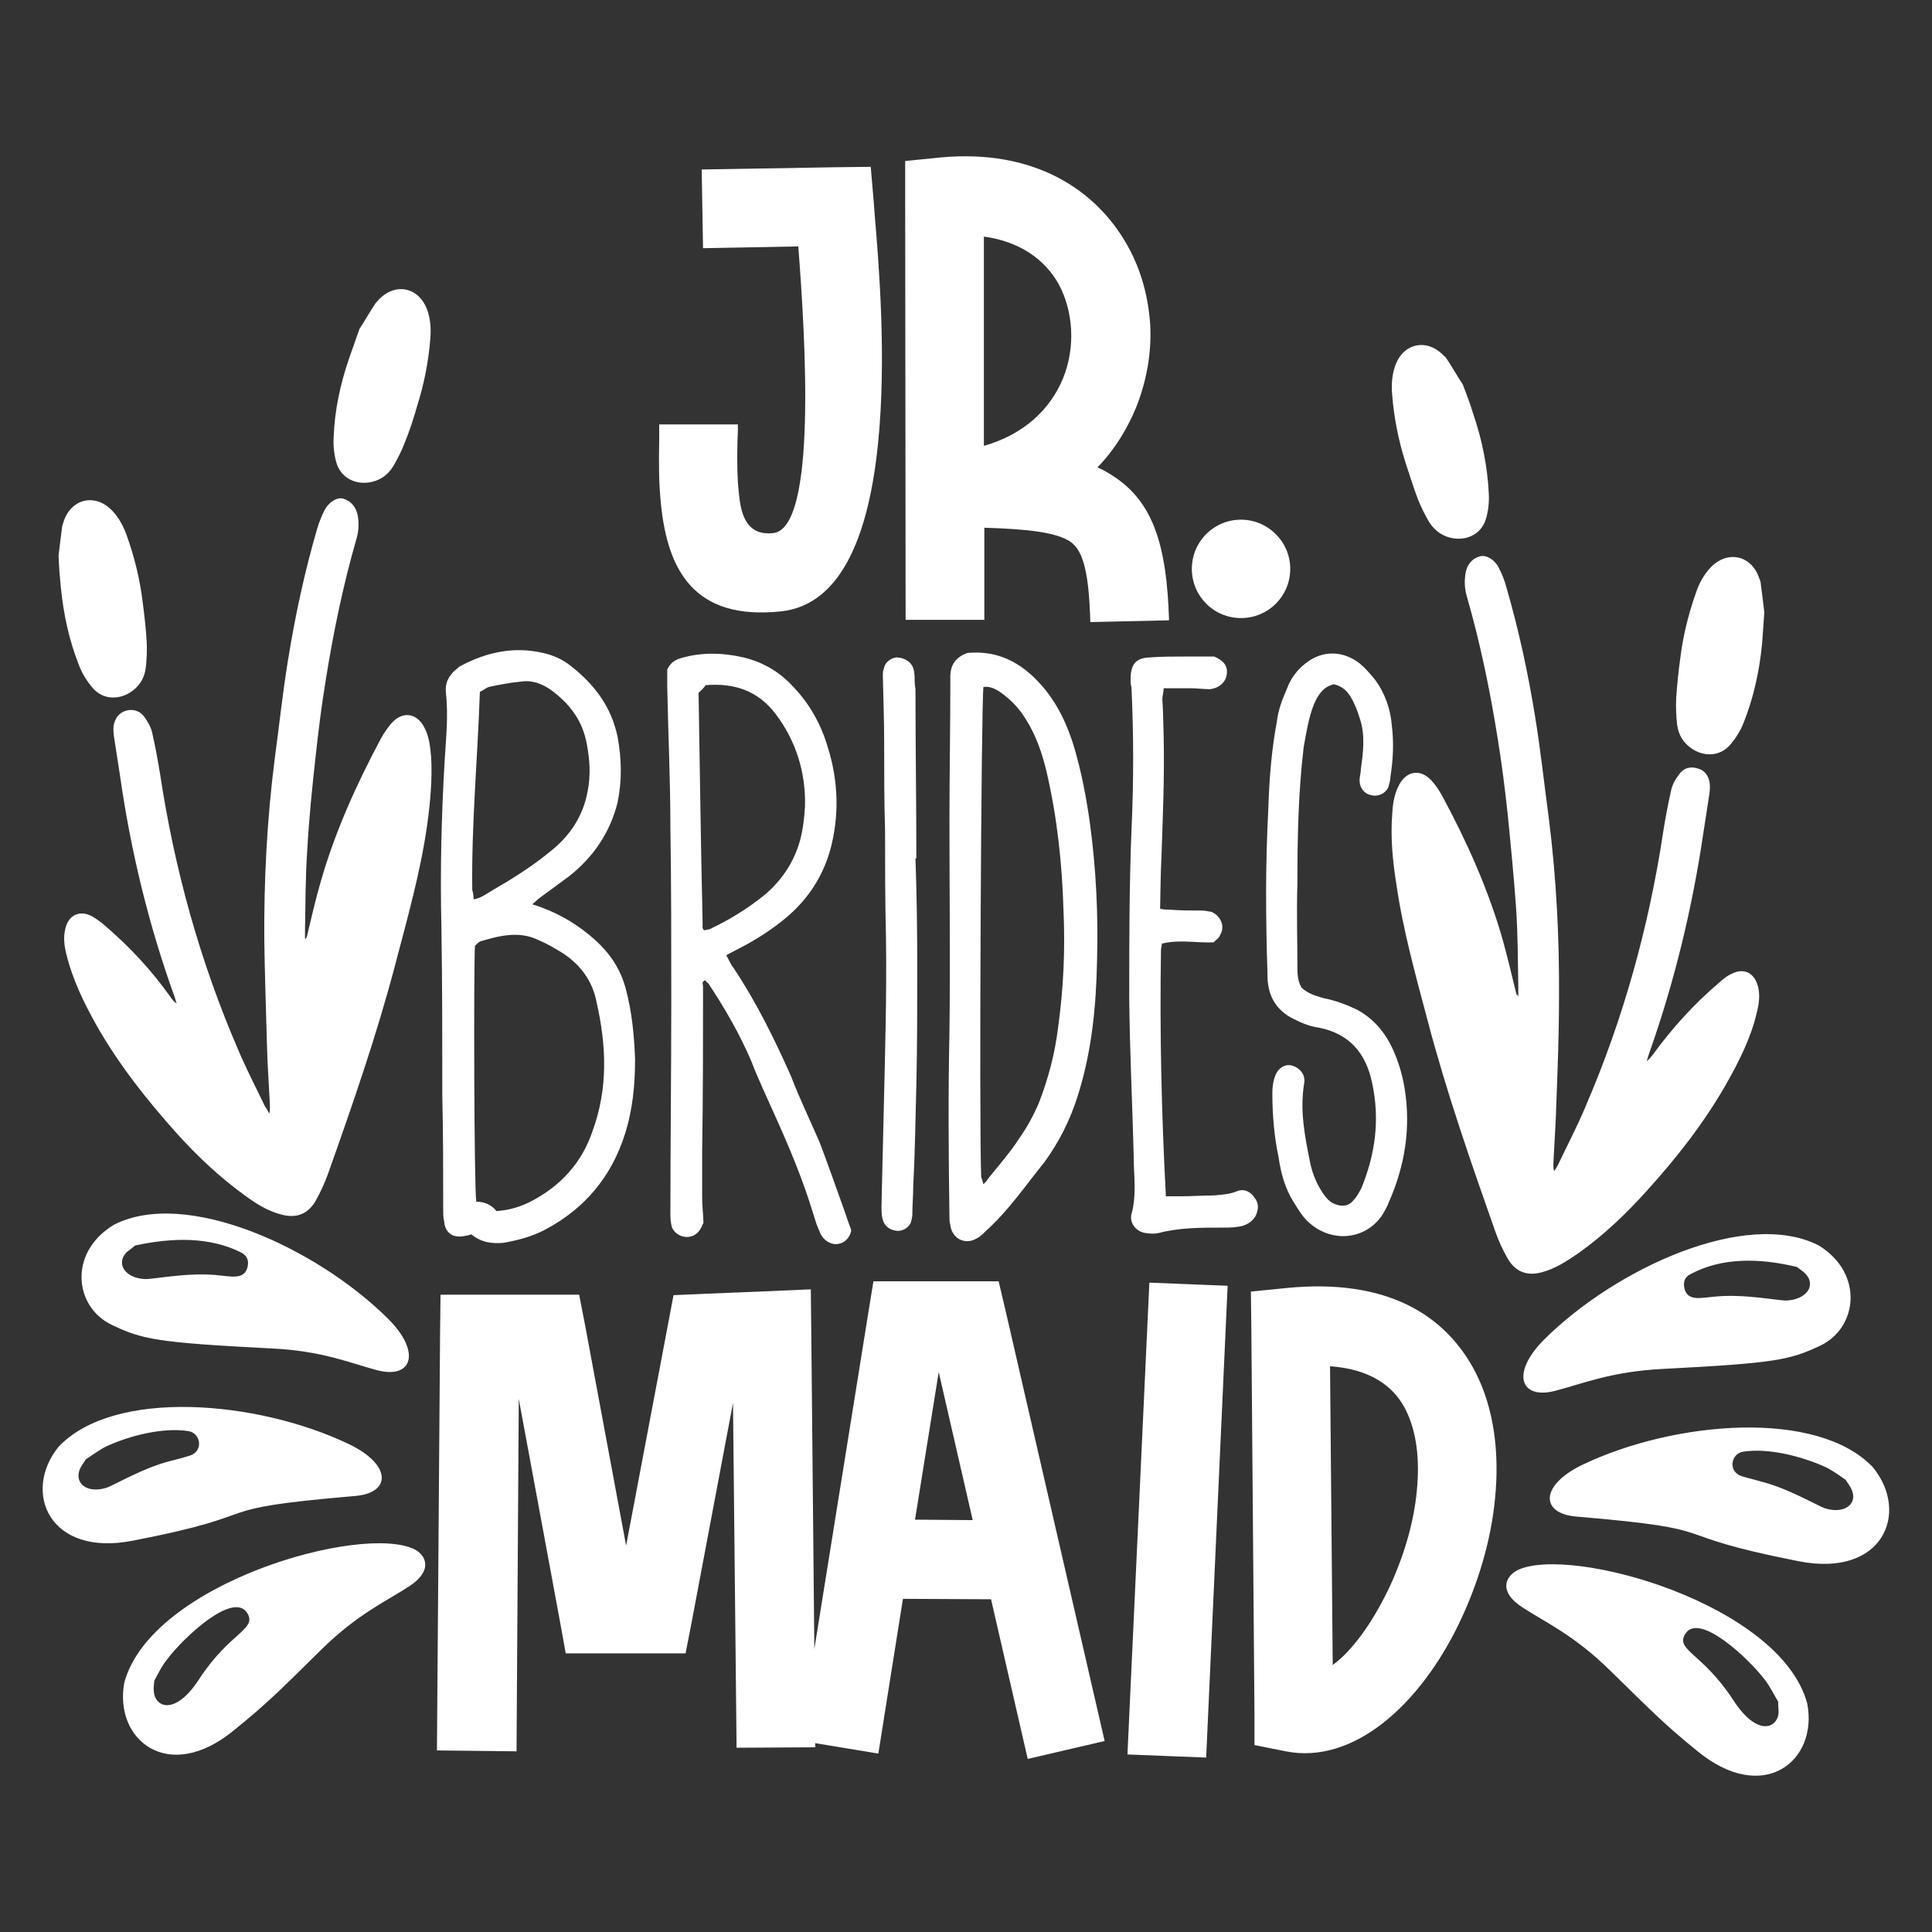<?xml version="1.0" encoding="utf-8"?>
<!-- Generator: Adobe Illustrator 18.0.0, SVG Export Plug-In . SVG Version: 6.00 Build 0)  -->
<!DOCTYPE svg PUBLIC "-//W3C//DTD SVG 1.1//EN" "http://www.w3.org/Graphics/SVG/1.1/DTD/svg11.dtd">
<svg version="1.1" id="Layer_1" xmlns="http://www.w3.org/2000/svg" xmlns:xlink="http://www.w3.org/1999/xlink" x="0px" y="0px"
	 viewBox="0 0 432 432" enable-background="new 0 0 432 432" xml:space="preserve">
<rect x="0" y="0" width="432" height="432" fill="#333333" stroke="none"/>
<path fill="#FFFFFF" d="M156.9,37.9l29.6-0.5l8.2-0.1l0.7,8.2l0.2,2.7c1.8,21.3,7.1,85.4-20.9,88.5c-19.6,2.1-25.4-9.3-26.9-23.9
	c-0.5-4.6-0.5-9.5-0.4-14.3c0-0.6,0,1,0-3.6H165c0,2.2,0,0.7-0.1,3.8c-0.1,4.1-0.1,8.4,0.4,12.3c0.5,4.9,2.2,8.8,7.6,8.2
	c9.8-1.1,7.2-43.5,5.6-64.1l-21.3,0.4L156.9,37.9z M202.5,138.7L202.4,44v-8l8-0.8c20.6-1.9,34.6,7,41.7,19.7
	c3.1,5.5,4.7,11.6,5.1,17.9c0.3,6.1-0.8,12.4-3.2,18.4c-2,4.8-4.8,9.4-8.6,13.3c1.3,0.6,2.4,1.2,3.6,2c8.7,5.7,11.9,15.1,12.4,32.2
	l-17.6,0.4c-0.3-10.7-1.5-16-4.5-18c-3.2-2.1-9.5-2.8-19.2-3.1v20.6H202.5z M220,99.7c9.1-2.6,14.9-8.3,17.7-15.1
	c1.4-3.5,2-7.2,1.8-10.9c-0.2-3.6-1.1-7.1-2.8-10.2c-3-5.4-8.6-9.5-16.7-10.6V99.7z M277.5,138.2c-6.1,0-11-4.9-11-11
	c0-6.1,4.9-11,11-11c6,0,11,4.9,11,11C288.5,133.3,283.6,138.2,277.5,138.2z M105.4,276c-0.7,0.2-0.9,0.3-1.2,0.3
	c-2.8,0.7-4.7-0.5-4.9-3.3c-0.2-0.7-0.2-1.6-0.2-2.3c0-8.5,0-17.2-0.2-25.7c0-12.5,0-25-0.2-37.7c-0.3-12.3,0-24.7,0.7-36.8
	c0.3-5.2,0.9-10.4,0.3-15.6c-0.2-2.1,0.5-3.5,1.9-4.9c0.5-0.3,0.9-0.9,1.6-1.2c5.7-3,11.8-4.3,18.2-2.8c2.3,0.5,4.3,1.4,6.1,2.8
	c5.4,4.2,9.2,9.2,10.6,16c0.9,4.9,1,9.7,0,14.6c-1.7,6.8-5.4,12.2-10.8,16.5l-6.4,4.7c-0.5,0.3-1,0.9-1.9,1.6
	c0.9,0.3,1.6,0.5,2.1,0.7c4.5,1.7,8.3,4,12,7.3c3.3,3,5.6,6.4,6.8,10.8c1.4,5.2,1.9,10.4,2.1,15.8c0,5.7-0.5,11.3-2.3,16.9
	c-3,9.4-8.9,16.5-17.7,21.2c-3,1.6-6.1,2.4-9.4,3C110.1,278.1,107.7,277.9,105.4,276z M107.3,154.7c-0.5,14.9-1.9,29.5-1.7,44.3
	c0.2,0.7,0.3,1.2,0.3,2.1c1.7-0.3,2.8-1.2,4-1.9c4.5-2.6,9-5.4,13-8.7c4.5-3.5,7.5-8,8.5-13.6c0.7-3.5,0.5-6.9-0.2-10.6
	c-0.9-4.9-3.5-8.5-7.3-11.5c-2.1-1.7-4.7-2.8-7.3-2.4c-2.4,0.2-4.9,0.7-7.3,1.2C108.7,153.8,108,154.4,107.3,154.7z M111,270.8
	c3-0.2,5.4-1,7.6-2.1c6.8-3.5,11.5-8.7,13.9-15.8c3.5-9.6,3.1-19.1,0.9-28.8c-0.9-4.7-3.5-8.2-7.3-10.8c-1.9-1.2-3.8-2.3-5.7-3.1
	c-4.3-2.1-8.7-1-13,0.3c-0.5,0.2-0.9,0.7-1.2,1c-0.3,4.7-0.2,54.4,0.3,57.2C108,268.7,109.8,269.2,111,270.8z M162.4,213.6
	c0.7,1.2,1,2.1,1.6,2.8c5.2,7.8,9.2,16,12.9,24.3c1.9,5,4.3,9.9,6.4,14.8c1.9,5,3.6,9.9,5.4,14.9c0.5,1.4,1,3,1.6,4.5v0.5
	c-0.5,1.7-1.7,2.8-3.6,2.8c-1.7-0.2-3-1.4-3.5-3c-0.5-1-0.9-2.3-1.2-3.3c-2.4-8-5.6-15.6-9-23.1c-1.7-3.8-3.5-7.6-5-11.5
	c-2.6-6.1-5.9-11.8-9.6-17.4c-0.2-0.2-0.5-0.3-0.7-0.7c-0.9,0.3-0.5,0.9-0.5,1.4c0,12.3,0,24.7-0.2,37v10.1c0,1.7,0.2,3.3,0.3,5.7
	c-0.2,0.3-0.5,1.4-1.2,2.1c-1.7,1.9-5,1.2-5.9-1.2c-0.2-0.9-0.3-1.7-0.3-2.6c0-16,0.2-32,0.2-48c0-13,0-26.1-0.2-38.9
	c0-10.4-0.5-20.7-0.7-31.1v-4c0.7-1.4,1.4-1.9,2.6-2.4c5-1.6,10.4-1.4,15.6,0c4,1.2,7.3,3.3,10.1,6.4c3.6,3.8,6.1,8.3,7.6,13.4
	c2.4,7.6,2.6,15.5,0.5,23.1c-1.7,5.9-4.9,10.8-9.7,14.9c-3.1,2.6-6.6,4.9-10.3,6.8C164.7,212.4,163.6,212.9,162.4,213.6z M157.4,208
	c0.5,0,0.9-0.2,1.2-0.2c4.5-2.1,8.7-4.7,12.5-7.8c3.6-3.1,6.1-6.8,7.5-11.1c0.9-2.8,1.2-5.6,1.4-8.5c0.2-7.5-1.9-14.6-6.6-20.8
	c-4-5.2-9.2-6.9-15.6-6.4c-0.5,0.7-1,1.2-1.6,1.7c0.3,17.2,0.5,34.2,0.9,51.1v1.2C157,207.5,157.2,207.7,157.4,208z M205.1,216.7
	c0,8.7,0,17.2-0.2,25.7c-0.2,7.6-0.3,15.3-0.7,22.9c0,2.1-0.2,4.2-0.2,6.3c0,0.5-0.2,1.2-0.3,1.7c-0.5,1.2-1.9,2.1-3.3,1.9
	c-1.6-0.2-2.8-1.2-3.1-2.8c-0.2-0.9-0.2-1.7-0.2-2.6l0.5-21.2c0.3-13.2,0.7-26.2,0.5-39.3c-0.2-8-0.2-15.8-0.2-23.6
	c-0.2-6.6-0.2-13.2-0.2-19.8c0-4.9-0.2-9.9-0.3-14.9c0-0.3,0-0.9,0.2-1.4c0.2-1.4,1.4-2.4,2.8-2.6c1.7,0,3.3,0.9,3.8,2.4
	c0.2,0.5,0.2,1,0.3,1.7c0,0.9,0,1.9,0.2,3c0,12.7,0.2,25.4,0.2,38c0-0.2,0-0.2-0.2-0.2C205,200.4,205.1,208.6,205.1,216.7z
	 M216.3,146c7.6-0.7,13,2.8,17.5,8.3c3,3.8,4.9,8,6.3,12.5c1.7,5.7,2.8,11.5,3.6,17.2c1.4,10.3,1.9,20.7,1.6,30.9
	c-0.2,10.3-1.2,20.3-4.3,30.1c-1.7,5.4-4.2,10.4-7.5,14.9c-4.2,5.2-8,10.8-13,15.3c-0.7,0.7-1.4,1.4-2.1,1.7c-2.6,1.6-5.6,0-5.9-3
	c-0.2-0.7-0.2-1.2-0.2-1.7c-0.2-13.9-0.3-27.6,0-41.5c0.2-15.6,0-31.4,0-47.3c0-10.4,0.2-21,0.2-31.6
	C212.4,149.1,213.3,147.1,216.3,146z M219.9,264.8c0.5-0.5,0.9-0.9,1-1.2c2.4-3,5-5.9,7.1-9.2c1.7-2.4,3.1-5,4.3-7.8
	c2.1-5.4,3.6-11.1,4.3-16.9c1.2-8.7,1.6-17.4,1.2-26.1c-0.3-10.4-1.4-20.8-3.8-31.1c-1-4.2-2.4-8.2-4.7-11.8
	c-1.4-2.3-3.3-4.3-5.6-5.9c-1-0.7-2.3-1.4-3.8-1.2c-0.5,3.5-1,98.2-0.5,109.6C219.6,263.6,219.7,264.2,219.9,264.8z M260.7,267.5
	h3.3c2.4,0,5-0.2,7.6-0.2c1.6-0.2,3.1-0.2,4.9-0.9c1.6-0.7,3.1,0,4,1.4c1,1.2,1,2.6,0.2,4.2c-0.9,1.4-2.3,2.1-3.8,2.3
	c-1.2,0.2-2.4,0.2-3.6,0.2c-4.9,0-9.6,0-14.2,1.2c-0.9,0.2-1.9,0.2-3,0c-2.1-0.3-3.6-2.3-3.1-4.2c1.2-4.3,0.5-8.7,0.5-13
	c-0.3-11.8-0.9-23.6-1-35.4c0-12.5,0-24.8,0.5-37.4c0.5-10.6,0.5-21.4,0-32c-0.2-0.7-0.2-1.2-0.2-1.7c0-3.3,1-4.9,4.3-5
	c2.6-0.2,5.4-0.2,8-0.2h6.4c2.1,0.9,3.1,2.1,2.8,4c-0.2,1.7-1.7,3.1-3.8,3.3c-1.4,0-2.8-0.2-4-0.2h-6.3c0,0.9-0.3,1.7-0.3,2.4
	c0.2,2.8,0.2,5.7,0.3,8.5c0.2,9-0.2,18.1-0.5,26.9c-0.2,3.8-0.2,7.5-0.3,11.5c0.9,0.2,1.4,0.2,2.1,0.2c2.4,0.2,4.9,0.2,7.3,0.2
	c0.7,0,1.4,0.2,2.1,0.3c2.1,0.9,3.1,3.3,1.9,5.2c-0.2,0.7-0.9,1-1.4,1.6c-3.8,0.2-7.6-0.7-11.6,0.3c0,0.5-0.2,0.9-0.2,1.4
	C259.3,230.6,259.7,248.9,260.7,267.5z M298.3,153c-2.4,0.5-3.6,2.4-4.5,4.5c-1.2,3-1.7,6.3-2.3,9.6c-1.2,10.1-1.4,20.3-1.4,30.6
	c-0.2,6.1,0,12.2,0,18.2c0,1.7,0,3.3,0.9,4.9c1.4,1.4,3.3,1.9,5,2.4c2.6,0.5,5,1.4,7.5,2.6c3.5,1.9,6.1,4.9,7.8,8.5
	c1.4,3,2.3,6.1,2.8,9.2c1.4,8.9,0,17.2-3.5,25.2c-0.3,0.9-0.9,1.9-1.4,2.8c-3.8,5.9-11.8,6.6-17,1.4c-1.2-1.2-2.1-2.8-3-4.2
	c-1.9-3.1-2.8-6.4-3.3-9.9c-1-4.7-1.4-9.6-1.4-14.4c0-1.4,0.2-2.8,0.7-4c0.7-1.7,2.3-2.6,3.8-2.1c1.7,0.5,3,2.1,2.6,4
	c-1,6.1,0.2,12,1.4,17.9c0.5,2.3,1.4,4.5,2.8,6.6c0.7,1,1.4,1.9,2.6,2.4c1.6,0.7,3.3,0.5,4.3-0.9c0.7-0.7,1.2-1.7,1.7-2.6
	c3.1-7.6,4.2-15.3,2.4-23.6c-1.4-6.6-5-10.9-11.8-12.3c-2.3-0.3-4.3-1.2-6.4-2.3c-2.8-1.6-4.5-4-5-7.1c-0.2-1-0.2-2.1-0.2-3
	c-0.2-6.1-0.3-12-0.3-18.1c0-6.3,0.2-12.5,0.5-18.6c0.2-6.4,0.7-12.9,1.9-19.3c0.3-2.6,1.2-5,2.3-7.5c0.9-2.4,2.4-4.3,4.3-5.7
	c3.6-2.8,8.2-2.8,12,0.2c1.2,1,2.3,2.3,3.3,3.5c2.3,3.1,3.5,6.6,3.8,10.2c0.5,4,0.3,7.8-0.3,11.6c0,0.9-0.3,1.6-0.5,2.4
	c-0.7,1.4-2.3,2.1-3.8,1.7c-1.6-0.3-2.6-1.7-2.6-3.3c0-0.9,0.3-1.7,0.3-2.6c0.5-3.6,1-7.5-0.2-11.1c-0.5-1.7-1.2-3.5-2.1-5
	C301.2,154.5,300.2,153.5,298.3,153z M97.7,391.4l0.7-93.1l0.1-8.8h31l1.4,7.2l9.1,48.9l9.3-49.1l1.3-6.9l7-0.3l14.6-0.6l9.1-0.4
	l0.1,9.1l0.9,93.3l-17.6,0.1l-0.8-77.1l-9.2,48.8l-1.4,7.2h-7.3l-12.2,0h-7.3l-1.3-7.2l-9.2-49.7l-0.5,78.8L97.7,391.4z
	 M178.8,389.2l15.3-95.3l1.2-7.4h28l1.6,6.8l22.1,96l-17.2,4l-8.2-35.7l-19.7-0.1l-5.5,34.6L178.8,389.2z M217.5,339.9l-7.6-33.1
	l-5.3,33L217.5,339.9z M274.5,287.5L269.7,393l-17.6-0.7l4.9-105.5L274.5,287.5z M280.5,383.1l-0.7-86.3l-0.1-8l8-0.8
	c22.3-2.2,35.5,5.9,42.2,18.8c4.2,8.2,5.4,18.1,4.4,28.2c-0.9,9.6-3.9,19.4-8.1,28.1c-8.8,18.2-23.6,31.5-38.7,28.5l-7-1.4
	L280.5,383.1z M298,372.3c4.4-3.2,8.8-9.4,12.4-16.8c3.3-6.9,5.7-14.7,6.4-22.1c0.7-6.9,0-13.4-2.6-18.4c-2.7-5.2-8-8.9-16.8-9.5
	L298,372.3z M379.6,391.6c-6.9-5.6-9.3-8-19.4-17.9c-8.3-8.2-14.8-11-19.8-14.3c-5.4-3.5-3.8-6.9-1.1-8.3
	c11.7-5.7,58.8,7.5,64.8,29.8C406.6,393.7,394.4,403.7,379.6,391.6z M394.7,375.7c-3.7-4.9-14.9-15.4-17.9-10.3
	c-2.2,3.6,3.9,4.2,10.8,14.8c5.4,8.3,9.9,6.2,10.1,2.7c0-0.7-0.1-1.4-0.1-2.4C396.7,379,395.9,377.3,394.7,375.7z M402.2,349.1
	c-32-6.3-14.5-7-49.8-10c-8-0.7-8.1-7,1.5-11.6c20.5-9.8,52.5-12.5,64.9,0.6C427.1,338.3,421,352.8,402.2,349.1z M408.1,328
	c-5.1-2.3-12.6-4.3-18.3-3.4c-2.8,0.4-3.5,4.5-0.3,5.5c1.3,0.4,2.7,0.7,4,1.1c6.5,1.6,13,5.6,14.7,6.1c4.3,1.3,7.3-1.1,5.8-4.3
	c-0.3-0.6-0.7-1.2-1.3-2.1C411.4,330,409.8,328.8,408.1,328z M407,300.9c-6.8,3.2-10,3.9-35.3,5.2c-11.6,0.6-18.1,3.4-24,4.9
	c-7.7,2-10-3.9-2.4-11.5c16.1-16,45.3-29.3,61.4-21C416.9,284.8,415.3,297,407,300.9z M378,284.9c-1.4,0.7-1.7,1.9-1.3,3.4
	c0.8,2.7,3.6,1.9,7,1.6c6.7-0.6,14.1,1,15.9,0.9c4.5-0.3,6.5-3.5,4.1-6c-0.5-0.5-1.1-0.9-1.9-1.5C393.5,281.3,385.1,281.1,378,284.9
	z M27.8,376.2c6.1-22.3,53.1-35.5,64.8-29.8c2.7,1.3,4.3,4.8-1.1,8.3C86.5,358,80,360.8,71.7,369c-10,9.9-12.5,12.3-19.4,17.9
	C37.6,399,25.4,389,27.8,376.2z M34.5,375.8c-0.1,1.1-0.2,1.8-0.1,2.4c0.2,3.5,4.7,5.6,10.1-2.7c6.9-10.6,13-11.1,10.8-14.8
	c-3.1-5-14.2,5.4-17.9,10.3C36.1,372.6,35.3,374.4,34.5,375.8z M13.1,323.5c12.4-13.1,44.4-10.4,64.9-0.6c9.6,4.6,9.5,10.9,1.5,11.6
	c-35.3,3-17.7,3.8-49.8,10C11,348.2,4.9,333.6,13.1,323.5z M19.2,326.3c-0.6,0.9-1,1.5-1.3,2.1c-1.4,3.2,1.5,5.6,5.8,4.3
	c1.7-0.5,8.2-4.5,14.7-6.1c1.3-0.3,2.7-0.7,4-1.1c3.2-1,2.5-5.1-0.3-5.5c-5.8-0.9-13.3,1.1-18.3,3.4
	C22.2,324.2,20.6,325.4,19.2,326.3z M25.4,273.9c16-8.3,45.3,5,61.4,21c7.5,7.5,5.3,13.5-2.4,11.5c-5.8-1.5-12.3-4.4-24-4.9
	c-25.3-1.3-28.5-2-35.3-5.2C16.7,292.4,15.1,280.2,25.4,273.9z M30.2,278.5c-0.8,0.7-1.4,1.1-1.9,1.5c-2.4,2.5-0.4,5.8,4.1,6
	c1.8,0.1,9.2-1.5,15.9-0.9c3.4,0.3,6.2,1.1,7-1.6c0.4-1.5,0.1-2.6-1.3-3.4C46.9,276.5,38.5,276.7,30.2,278.5z M339.1,222.4
	c-1-4.1-2-8.3-3.1-12.3c-3.2-11.2-8-21.9-13.5-32.1c-0.6-1.1-1.3-2.2-2.1-3.1c-2.6-3.2-6.1-2.7-7.8,1.1c-0.9,1.9-1.2,4-1.3,6.1
	c-0.4,5.2,0.1,10.3,0.9,15.4c1.5,10.5,4.4,20.8,7.1,31c4.2,15.9,9.6,31.4,15.1,47c0.7,2,1.6,3.9,2.6,5.7c1.7,3.1,4.3,4.2,7.7,3.3
	c3.1-0.8,5.8-2.6,8.4-4.4c5.6-4,10.5-8.7,15.1-13.8c6.8-7.5,12.9-15.3,17.9-24.1c2.8-5,5.4-10.1,6.7-15.7c0.5-1.9,0.8-3.9,0.3-5.9
	c-0.8-3.1-3.2-4.3-6-2.8c-1.1,0.5-2,1.3-2.9,2.1c-5.5,4.7-10.3,10-14.6,15.9c-0.4,0.5-0.8,1-1.4,1.5c0.2-0.5,0.3-1.1,0.5-1.6
	c5.7-16.1,9.7-32.6,12.2-49.6c0.4-2.8,0.9-5.6,1.3-8.4c0.1-0.8,0.2-1.7,0.1-2.5c-0.2-1.7-1.1-3-2.8-3.4c-1.6-0.5-3.1,0-4,1.3
	c-0.8,1-1.5,2.2-1.8,3.5c-0.7,3.1-1.3,6.2-1.8,9.4c-3.2,21.2-8.9,41.8-17.4,61.5c-1.8,4.3-4,8.5-6,12.7c-0.2,0.5-0.5,0.9-1,1.7
	c-0.3-1.2-0.1-2-0.1-2.9c0.2-4.1,0.5-8.2,0.6-12.2c0.3-7.9,0.6-15.7,0.6-23.6c0.1-13.5-0.6-27-2.3-40.4c-1-7.4-1.8-14.9-3-22.3
	c-1.6-9.9-3.7-19.7-6.5-29.3c-0.4-1.5-1-3-1.7-4.3c-0.9-1.8-2.8-2.9-4.2-2.5c-1.8,0.5-2.9,1.9-3.2,3.8c-0.3,1.8-0.2,3.5,0.3,5.2
	c3,10.4,5.2,21.1,6.9,31.8c0.9,5.5,1.6,11.1,2.2,16.6c0.7,7,1.4,14.1,1.9,21.2c0.4,5.9,0.4,11.9,0.5,17.8c0,0.7,0,1.3,0,2
	C339.3,222.4,339.2,222.4,339.1,222.4z M394.5,136.9c-0.2-1.8-0.5-4.2-0.8-6.5c0-0.4-0.2-0.7-0.3-1c-1.7-5.3-7.2-6.5-11-2.4
	c-1.5,1.6-2.5,3.5-3.2,5.6c-1.7,4.8-2.9,9.7-3.5,14.7c-0.4,2.9-0.7,5.8-0.9,8.8c-0.1,2,0,4,0.2,5.9c0.3,2.4,1.5,4.3,3.6,5.6
	c2.8,1.7,6.2,1.4,8.3-1.1c1.2-1.4,2.2-3,2.9-4.7c2.3-5.7,3.6-11.7,4.2-17.8C394.2,141.7,394.3,139.6,394.5,136.9z M327.1,86
	c-1-1.5-2.2-3.6-3.5-5.6c-0.2-0.3-0.4-0.6-0.7-0.8c-3.8-4.1-9.3-2.9-11,2.4c-0.7,2.1-0.8,4.2-0.6,6.4c0.4,5,1.4,10,2.9,14.8
	c0.9,2.8,1.8,5.6,2.8,8.3c0.7,1.8,1.6,3.6,2.6,5.3c1.3,2,3.2,3.3,5.6,3.6c3.3,0.4,6.2-1.3,7.1-4.5c0.5-1.7,0.7-3.7,0.6-5.5
	c-0.3-6.1-1.5-12.1-3.5-17.9C328.8,90.5,328.1,88.6,327.1,86z M68.2,209.9c0-0.7,0-1.3,0-2c0.1-5.9,0.1-11.9,0.5-17.8
	c0.4-7.1,1.1-14.1,1.9-21.2c0.6-5.5,1.3-11.1,2.2-16.6c1.7-10.7,3.9-21.4,6.9-31.8c0.5-1.7,0.6-3.4,0.3-5.2
	c-0.4-1.9-1.4-3.2-3.2-3.8c-1.4-0.4-3.2,0.7-4.2,2.5c-0.7,1.4-1.3,2.9-1.7,4.3c-2.8,9.6-4.9,19.4-6.5,29.3c-1.2,7.4-2,14.9-3,22.3
	c-1.7,13.4-2.4,26.9-2.3,40.4c0.1,7.9,0.4,15.7,0.6,23.6c0.1,4.1,0.4,8.2,0.6,12.2c0,0.8,0.2,1.7-0.1,2.9c-0.4-0.8-0.7-1.3-1-1.7
	c-2-4.2-4.2-8.4-6-12.7c-8.5-19.7-14.2-40.3-17.4-61.5c-0.5-3.1-1.1-6.3-1.8-9.4c-0.3-1.2-1-2.4-1.8-3.5c-1-1.3-2.5-1.7-4-1.3
	c-1.7,0.5-2.5,1.8-2.8,3.4c-0.1,0.8,0,1.7,0.1,2.5c0.4,2.8,0.9,5.6,1.3,8.4c2.4,16.9,6.4,33.5,12.2,49.6c0.2,0.5,0.3,1.1,0.5,1.6
	c-0.6-0.4-1-0.9-1.4-1.5c-4.2-5.9-9.1-11.2-14.6-15.9c-0.9-0.8-1.9-1.5-2.9-2.1c-2.8-1.5-5.3-0.3-6,2.8c-0.5,2-0.2,4,0.3,5.9
	c1.4,5.6,3.9,10.7,6.7,15.7c5,8.8,11.2,16.6,17.9,24.1c4.6,5.1,9.6,9.8,15.1,13.8c2.6,1.9,5.2,3.6,8.4,4.4c3.4,0.9,6-0.2,7.7-3.3
	c1-1.8,1.9-3.8,2.6-5.7c5.5-15.5,10.9-31,15.1-47c2.7-10.3,5.6-20.5,7.1-31c0.7-5.1,1.2-10.3,0.9-15.4c-0.2-2.1-0.4-4.2-1.3-6.1
	c-1.7-3.8-5.2-4.3-7.8-1.1c-0.8,1-1.5,2-2.1,3.1c-5.5,10.3-10.3,20.9-13.5,32.1c-1.2,4.1-2.1,8.2-3.1,12.3
	C68.4,209.9,68.3,209.9,68.2,209.9z M13.6,131.3c0.6,6.1,1.9,12.1,4.2,17.8c0.7,1.7,1.7,3.3,2.9,4.7c2.1,2.5,5.5,2.8,8.3,1.1
	c2.1-1.3,3.3-3.2,3.6-5.6c0.2-1.9,0.3-3.9,0.2-5.9c-0.2-2.9-0.5-5.9-0.9-8.8c-0.6-5-1.8-9.9-3.5-14.7c-0.7-2-1.7-4-3.2-5.6
	c-3.8-4.1-9.3-2.9-11,2.4c-0.1,0.3-0.2,0.7-0.3,1c-0.3,2.4-0.6,4.7-0.8,6.5C13.2,127.2,13.4,129.3,13.6,131.3z M78.1,80
	c-2,5.8-3.3,11.8-3.5,17.9c-0.1,1.8,0.1,3.7,0.6,5.5c0.9,3.2,3.9,4.9,7.1,4.5c2.4-0.3,4.3-1.5,5.6-3.6c1-1.7,1.9-3.5,2.6-5.3
	c1.1-2.7,2-5.5,2.8-8.3c1.5-4.8,2.5-9.7,2.9-14.8c0.2-2.2,0.1-4.3-0.6-6.4c-1.8-5.3-7.2-6.5-11-2.4c-0.2,0.3-0.5,0.5-0.7,0.8
	c-1.3,2-2.5,4.1-3.5,5.6C79.5,76.1,78.8,78,78.1,80z"/>
</svg>
